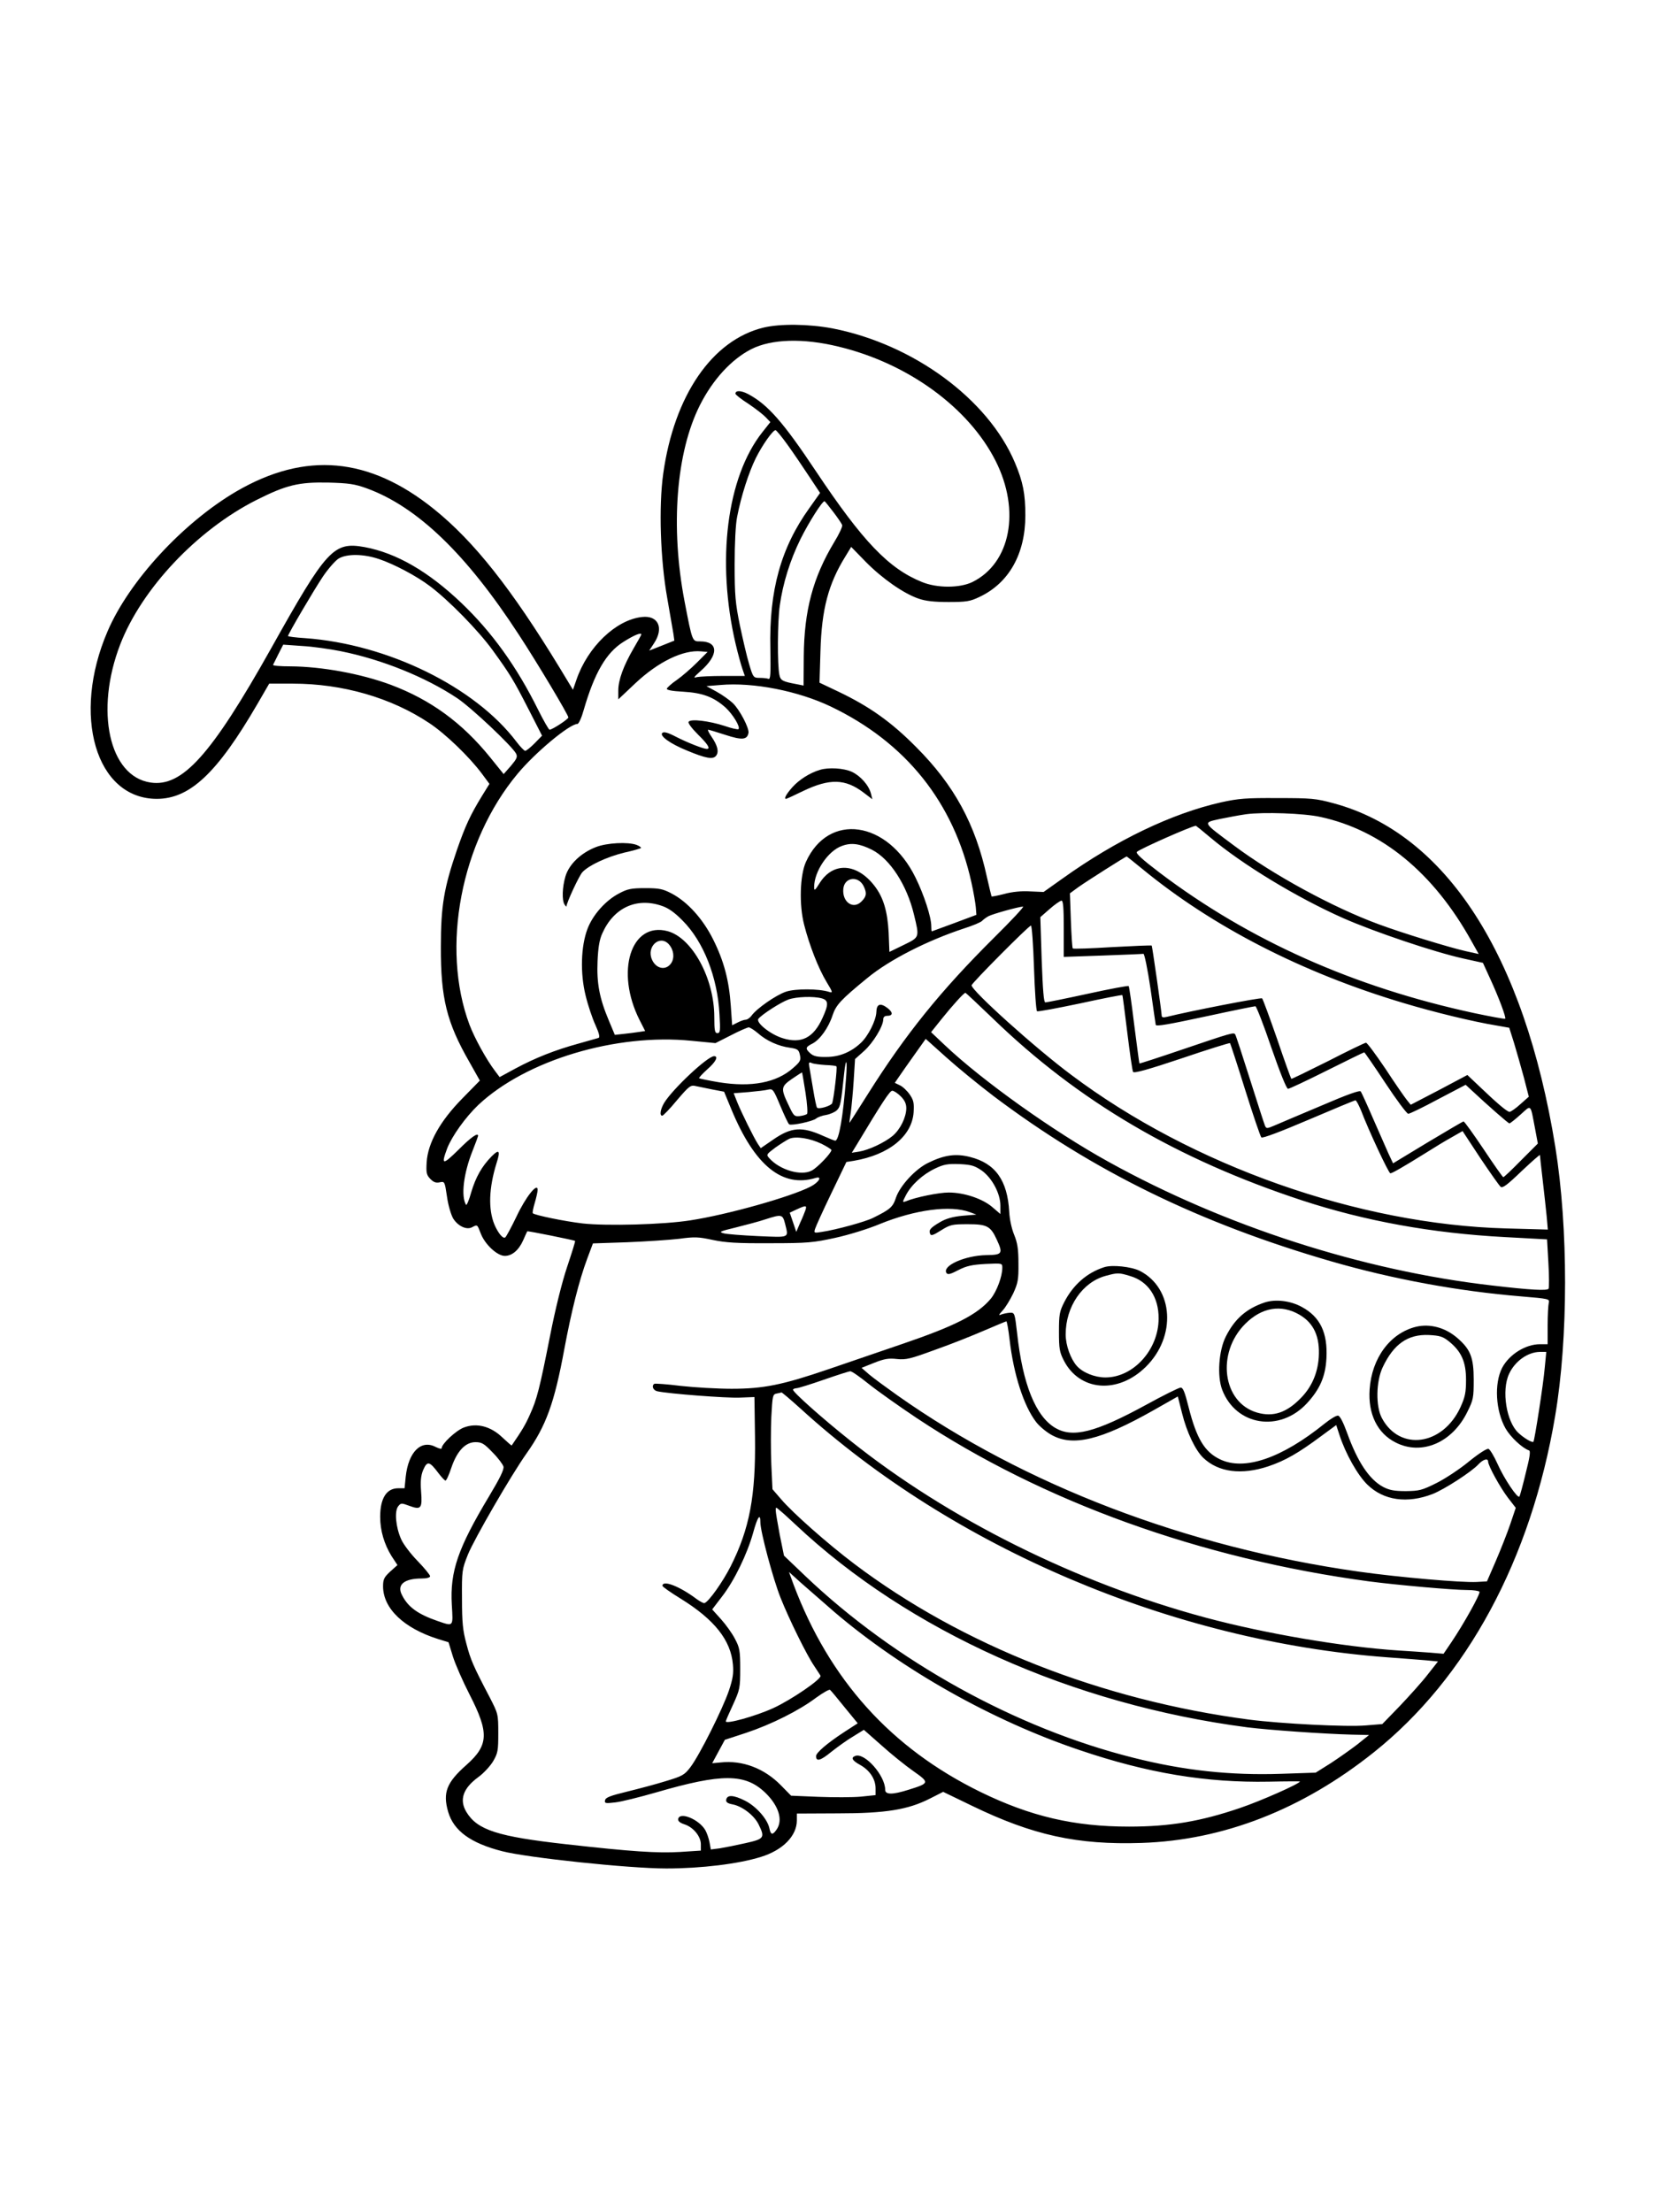 <?xml version="1.0" standalone="no"?>
<!DOCTYPE svg PUBLIC "-//W3C//DTD SVG 20010904//EN"
 "http://www.w3.org/TR/2001/REC-SVG-20010904/DTD/svg10.dtd">
<svg version="1.0" xmlns="http://www.w3.org/2000/svg"
 width="864pt" height="1152pt" viewBox="0 0 864 1152"
 preserveAspectRatio="xMidYMid meet">

<g transform="translate(0,1152) scale(0.1,-0.1)"
fill="#000000" stroke="none">
<path d="M3976 9814 c-267 -65 -465 -353 -522 -761 -24 -171 -15 -447 21 -648
14 -82 29 -166 32 -185 l5 -36 -65 -26 -66 -26 25 38 c53 80 22 147 -63 137
-136 -15 -283 -157 -341 -327 l-18 -52 -69 114 c-251 412 -446 659 -655 827
-338 272 -670 301 -1029 92 -278 -163 -559 -467 -671 -729 -188 -437 -61 -871
256 -872 173 0 315 134 524 493 l62 107 122 0 c260 0 513 -73 711 -205 85 -56
209 -176 274 -263 l40 -54 -39 -63 c-61 -100 -86 -154 -130 -280 -68 -199 -84
-292 -84 -505 -1 -267 30 -394 149 -601 l54 -96 -92 -94 c-115 -117 -179 -231
-185 -332 -3 -53 -1 -65 18 -85 17 -18 30 -23 49 -19 27 6 27 5 39 -75 6 -44
21 -94 32 -113 25 -40 70 -61 98 -46 29 15 27 16 46 -33 22 -57 86 -116 125
-116 38 0 73 30 96 82 10 24 20 44 21 46 2 3 245 -46 249 -50 2 -2 -17 -62
-41 -134 -27 -80 -62 -221 -89 -359 -55 -278 -69 -332 -105 -411 -23 -52 -40
-81 -95 -161 -1 -2 -22 17 -48 41 -61 59 -134 78 -202 52 -41 -16 -115 -85
-115 -108 0 -5 -14 -1 -31 7 -76 40 -142 -26 -156 -155 l-6 -60 -33 0 c-61 0
-94 -52 -94 -149 0 -72 21 -142 59 -204 l31 -47 -38 -34 c-32 -30 -37 -40 -37
-78 1 -115 109 -217 286 -273 l55 -17 23 -75 c13 -41 52 -130 87 -198 102
-199 99 -263 -17 -366 -103 -91 -124 -144 -95 -244 29 -99 117 -163 281 -205
131 -34 662 -90 855 -90 182 0 377 24 492 60 115 35 188 110 188 190 l0 36
213 1 c250 0 366 19 480 77 l69 35 151 -73 c316 -153 548 -204 882 -193 426
14 837 174 1210 472 485 387 818 1004 944 1750 69 406 69 980 1 1403 -162
1000 -569 1631 -1155 1789 -92 25 -116 27 -290 27 -164 1 -204 -2 -295 -22
-257 -58 -547 -197 -825 -396 l-100 -71 -70 3 c-43 3 -94 -2 -134 -13 -35 -9
-65 -15 -67 -13 -1 2 -12 47 -24 100 -60 276 -170 479 -370 679 -128 129 -240
209 -403 287 l-99 47 5 165 c6 216 41 349 129 491 l31 51 76 -78 c86 -87 196
-164 274 -191 37 -13 81 -18 157 -18 92 0 112 3 160 26 154 72 240 224 240
425 0 112 -12 174 -54 274 -140 332 -530 618 -951 700 -123 23 -271 25 -359 4z
m391 -99 c362 -87 678 -318 818 -595 131 -259 78 -533 -121 -631 -66 -32 -184
-32 -262 0 -174 70 -309 212 -552 576 -171 257 -252 349 -354 403 -36 19 -66
20 -66 2 0 -5 30 -29 68 -53 37 -25 78 -57 90 -70 l24 -25 -42 -53 c-185 -234
-240 -670 -139 -1102 12 -51 28 -109 35 -129 l13 -38 -112 0 c-62 0 -123 -3
-137 -6 -21 -6 -18 -1 18 31 96 84 95 155 -2 155 -41 0 -40 -4 -81 209 -74
386 -44 775 80 1021 67 133 164 239 268 292 105 53 270 58 454 13z m-265 -512
c31 -43 81 -117 112 -164 l57 -86 -56 -79 c-148 -206 -210 -429 -203 -732 2
-132 1 -161 -10 -157 -8 3 -28 5 -46 5 -32 0 -34 2 -55 73 -12 40 -33 131 -48
202 -23 113 -27 154 -27 315 0 110 5 211 13 249 21 109 61 232 97 305 35 70
89 146 103 146 4 0 33 -35 63 -77z m-2192 -226 c263 -96 518 -341 792 -762 97
-148 258 -418 258 -431 0 -9 -84 -64 -98 -64 -4 0 -31 47 -60 105 -111 224
-240 403 -398 554 -173 165 -339 261 -505 292 -162 29 -197 -9 -488 -529 -311
-554 -462 -722 -627 -697 -216 32 -291 374 -158 719 112 290 400 596 709 752
157 79 221 94 375 91 106 -3 136 -7 200 -30z m2429 -122 c23 -30 44 -61 47
-69 3 -7 -16 -48 -42 -90 -110 -183 -156 -354 -158 -594 l-1 -152 -35 7 c-75
14 -85 19 -91 49 -11 49 -10 278 2 360 16 116 54 238 109 349 43 86 112 195
124 195 2 0 22 -25 45 -55z m-2366 -246 c78 -26 196 -88 267 -142 97 -73 250
-229 325 -332 94 -130 109 -155 190 -313 l68 -133 -39 -40 c-21 -21 -43 -39
-49 -39 -5 0 -26 22 -45 47 -216 286 -671 509 -1102 540 -48 3 -88 8 -88 11 0
10 135 240 182 310 27 40 64 82 81 93 43 26 130 25 210 -2z m1367 -393 c0 -2
-18 -35 -40 -72 -53 -91 -80 -165 -80 -220 l0 -46 89 84 c119 112 249 175 342
166 l34 -3 -55 -55 c-30 -30 -77 -71 -104 -90 -28 -19 -51 -40 -53 -46 -3 -7
26 -13 85 -16 102 -6 159 -28 220 -82 39 -36 79 -102 68 -113 -3 -3 -36 4 -73
17 -81 26 -177 38 -187 21 -4 -6 17 -34 48 -65 52 -51 68 -76 47 -76 -17 0
-97 31 -158 62 -46 24 -66 29 -74 21 -15 -15 41 -56 130 -92 96 -40 134 -47
150 -27 16 20 9 52 -23 99 -14 20 -22 37 -18 37 4 0 44 -12 90 -27 86 -28 113
-26 120 10 5 24 -46 122 -82 156 -17 16 -55 43 -84 59 l-53 29 73 6 c171 15
404 -31 574 -112 391 -187 641 -499 733 -916 11 -49 21 -108 23 -130 l3 -39
-115 -43 c-63 -23 -116 -43 -117 -43 -2 0 -3 12 -3 28 0 46 -38 163 -82 252
-146 298 -454 341 -571 81 -31 -69 -36 -223 -9 -327 27 -106 74 -227 117 -298
33 -54 33 -58 12 -51 -54 17 -175 17 -223 1 -52 -17 -155 -89 -180 -125 -8
-11 -22 -21 -30 -21 -8 0 -28 -7 -43 -15 l-28 -14 -7 100 c-9 134 -36 235 -92
347 -54 108 -134 196 -216 239 -46 24 -64 28 -138 28 -72 0 -92 -4 -135 -27
-70 -36 -137 -111 -165 -184 -35 -91 -39 -233 -10 -349 12 -50 35 -118 51
-153 20 -44 24 -64 16 -67 -7 -2 -54 -15 -106 -30 -120 -33 -224 -74 -328
-130 l-81 -44 -24 32 c-45 59 -107 172 -133 241 -150 401 -45 952 250 1306 92
111 271 260 312 260 7 0 22 33 33 73 56 193 117 298 206 354 57 36 94 51 94
39z m-1566 -87 c215 -43 442 -135 606 -244 74 -49 288 -251 308 -290 8 -17 3
-27 -27 -63 l-38 -43 -71 88 c-145 179 -309 299 -517 377 -156 58 -360 95
-523 96 -52 0 -92 3 -90 8 2 4 15 29 28 56 l25 49 99 -7 c55 -3 145 -16 200
-27z m5102 -863 c320 -69 590 -291 788 -648 l37 -66 -68 15 c-88 20 -332 95
-453 140 -237 87 -551 258 -755 411 -165 123 -162 117 -73 137 40 8 102 20
138 25 90 12 300 5 386 -14z m-573 -107 c167 -141 451 -313 692 -420 163 -72
475 -177 624 -210 l104 -23 37 -81 c44 -95 85 -204 79 -210 -3 -2 -75 11 -160
29 -627 135 -1172 378 -1639 731 -92 70 -127 102 -119 109 17 16 279 132 307
136 1 0 35 -27 75 -61z m-1762 -64 c94 -48 182 -183 219 -338 29 -120 30 -117
-54 -158 l-74 -36 -4 101 c-6 110 -27 182 -73 242 -92 120 -216 127 -286 16
-25 -40 -29 -43 -29 -21 0 81 73 189 145 214 48 18 92 12 156 -20z m1407 -99
c367 -302 834 -542 1364 -700 157 -47 358 -96 480 -116 l68 -12 25 -79 c13
-43 36 -124 51 -179 l26 -101 -44 -39 c-24 -22 -49 -39 -56 -40 -13 0 -66 45
-163 138 l-57 54 -147 -78 -148 -77 -21 26 c-12 15 -62 87 -111 162 -50 74
-95 135 -101 135 -6 0 -95 -43 -198 -96 -104 -52 -190 -94 -191 -92 -2 2 -36
95 -74 208 -39 112 -74 207 -78 211 -6 6 -379 -67 -495 -96 -20 -5 -28 -3 -28
6 -1 26 -49 361 -52 365 -2 2 -95 -2 -206 -8 -111 -7 -203 -10 -205 -7 -3 2
-7 68 -10 146 l-5 141 45 33 c44 31 245 159 251 159 1 0 37 -29 80 -64z
m-1449 -93 c16 -35 14 -51 -13 -78 -43 -43 -101 -2 -94 67 6 61 80 70 107 11z
m1041 -219 l0 -147 202 7 c112 4 207 8 213 9 5 1 22 -81 37 -183 14 -102 27
-186 27 -187 3 -9 66 2 275 47 129 28 238 50 244 50 5 0 43 -97 83 -215 44
-127 79 -215 87 -215 7 0 98 43 202 95 104 52 192 95 195 95 2 0 52 -72 110
-160 58 -88 112 -160 119 -160 8 0 78 34 156 76 l143 75 26 -24 c92 -86 196
-177 202 -177 4 0 30 21 58 46 58 52 50 59 76 -76 l14 -75 -87 -87 c-48 -49
-89 -88 -93 -88 -3 0 -49 65 -102 145 -54 80 -100 145 -105 145 -4 0 -88 -50
-187 -109 l-180 -109 -24 51 c-13 29 -49 111 -80 182 -31 72 -60 135 -64 141
-5 8 -69 -15 -204 -73 -109 -46 -218 -92 -243 -103 -42 -18 -45 -18 -52 -2 -4
9 -39 118 -78 241 -39 123 -73 228 -77 234 -7 12 -16 10 -272 -77 -123 -42
-225 -75 -227 -74 -1 2 -13 92 -27 201 -13 108 -26 199 -29 202 -3 3 -99 -15
-213 -40 -115 -25 -214 -45 -221 -45 -8 0 -13 61 -19 222 l-7 222 48 42 c27
24 55 43 62 44 9 0 12 -36 12 -146z m-2094 119 c34 -11 67 -34 109 -77 109
-109 182 -295 192 -488 5 -86 4 -98 -11 -98 -13 0 -16 13 -16 84 0 201 -115
412 -243 447 -191 51 -274 -210 -146 -463 l29 -57 -33 -5 c-17 -3 -53 -7 -79
-10 l-46 -5 -31 74 c-49 116 -64 195 -59 310 3 71 10 113 25 145 59 133 178
188 309 143z m1732 -165 c-280 -278 -462 -504 -658 -815 -52 -83 -96 -151 -96
-150 -1 1 2 26 7 55 4 29 11 104 15 165 l7 112 47 42 c47 42 100 129 100 165
0 11 7 18 19 18 32 0 33 17 4 40 -38 29 -58 23 -59 -21 -2 -44 -43 -125 -81
-160 -51 -48 -112 -73 -179 -73 -47 -1 -67 4 -83 18 -28 25 -27 33 9 51 40 20
85 83 106 148 18 54 43 81 181 194 115 95 312 195 503 258 47 15 90 33 95 40
6 6 20 17 33 24 23 12 156 49 180 50 8 1 -60 -72 -150 -161z m207 -158 c4
-121 11 -223 16 -226 5 -3 106 16 225 41 119 26 217 45 219 43 2 -2 13 -90 26
-196 13 -105 26 -197 30 -204 5 -8 78 12 254 71 135 46 248 81 251 79 2 -3 38
-112 79 -244 41 -131 79 -242 84 -247 6 -6 103 31 246 92 129 55 239 101 244
101 5 0 17 -24 29 -52 39 -103 144 -328 153 -328 9 0 65 32 184 106 44 28 105
65 136 82 l56 32 92 -140 c51 -76 99 -144 106 -150 10 -9 34 9 109 81 53 50
96 88 96 84 0 -4 6 -61 14 -128 8 -67 17 -153 21 -191 l6 -69 -218 6 c-767 21
-1633 326 -2263 799 -187 139 -520 439 -520 467 0 11 298 311 309 311 5 0 12
-99 16 -220z m-1902 123 c26 -29 31 -70 13 -98 -27 -41 -80 -31 -101 19 -29
67 41 130 88 79z m1688 -387 c444 -430 957 -732 1610 -947 330 -108 678 -171
1055 -191 l221 -12 7 -123 c4 -68 4 -128 1 -134 -8 -11 -91 -7 -295 17 -672
77 -1392 309 -1997 644 -288 159 -655 421 -851 606 l-73 69 56 70 c57 71 115
135 123 135 2 0 67 -61 143 -134z m-891 105 c35 -10 36 -31 4 -101 -47 -105
-111 -137 -209 -106 -64 20 -141 82 -125 101 20 24 117 86 156 100 41 15 132
18 174 6z m-332 -182 c44 -39 106 -67 166 -75 40 -6 46 -10 52 -38 6 -27 2
-35 -36 -68 -86 -76 -216 -101 -385 -74 -54 9 -101 19 -104 21 -2 3 17 23 42
46 45 39 60 69 36 69 -34 0 -215 -170 -260 -243 -20 -34 -25 -67 -10 -67 5 0
40 36 77 81 64 75 71 80 99 73 17 -3 56 -12 88 -18 l58 -11 38 -92 c121 -292
265 -410 439 -357 37 11 16 -24 -28 -46 -104 -53 -430 -145 -625 -175 -139
-22 -436 -30 -561 -16 -94 11 -249 43 -259 53 -3 3 2 27 10 54 8 27 15 58 15
68 0 41 -63 -38 -111 -141 -27 -56 -53 -104 -58 -107 -12 -8 -37 23 -56 67
-33 80 -29 191 11 320 21 65 14 75 -25 36 -52 -53 -83 -108 -107 -188 -11 -41
-24 -70 -27 -65 -27 45 -13 163 34 281 16 40 29 76 29 78 0 19 -36 -6 -102
-72 -83 -82 -92 -81 -59 7 25 64 95 162 162 226 248 233 718 374 1111 334
l124 -12 79 40 c44 23 86 41 94 42 7 0 29 -14 49 -31z m1224 -325 c521 -393
1076 -664 1763 -863 322 -93 661 -155 988 -182 143 -12 148 -13 143 -33 -3
-12 -6 -65 -6 -118 l0 -98 -40 0 c-75 0 -160 -53 -197 -123 -42 -82 -34 -224
18 -316 26 -45 87 -102 122 -114 9 -3 4 -36 -17 -118 -15 -63 -30 -118 -33
-122 -8 -14 -80 93 -114 170 -18 40 -39 75 -47 78 -8 3 -49 -23 -101 -65 -47
-39 -124 -90 -170 -113 -76 -38 -90 -41 -160 -42 -59 0 -85 5 -118 22 -72 39
-133 130 -188 283 -19 52 -36 86 -46 88 -9 2 -40 -17 -70 -41 -224 -181 -419
-248 -546 -186 -79 38 -121 107 -162 268 -21 84 -30 106 -43 105 -10 -1 -91
-41 -180 -90 -264 -144 -381 -173 -472 -120 -102 60 -170 227 -199 494 -12
104 -13 107 -37 106 -14 -1 -34 -5 -45 -9 -16 -7 -15 -3 7 21 15 16 39 56 55
89 24 53 28 71 27 155 0 75 -5 107 -22 149 -13 31 -24 81 -26 120 -9 164 -72
253 -204 286 -74 19 -134 11 -219 -31 -66 -32 -146 -119 -167 -181 -16 -49
-30 -61 -119 -105 -39 -20 -192 -62 -266 -73 -42 -7 -43 -6 -36 16 4 13 42 97
85 186 l78 162 38 6 c183 31 303 128 312 252 3 49 0 64 -20 93 -13 19 -36 41
-51 48 l-27 13 22 32 c12 18 48 69 80 114 l59 83 107 -96 c59 -53 169 -143
244 -200z m-874 160 c30 -1 56 -4 58 -7 6 -5 -14 -169 -22 -192 -6 -14 -70
-33 -79 -23 -3 3 -12 45 -20 94 -8 49 -17 102 -20 118 -4 24 -2 27 13 20 9 -4
41 -8 70 -10z m108 -71 c-15 -198 -37 -323 -56 -323 -4 0 -32 11 -61 24 -112
51 -168 47 -263 -19 l-64 -44 -15 22 c-22 34 -85 162 -107 216 l-19 48 77 6
c42 4 89 9 103 13 24 5 27 1 63 -85 21 -50 41 -93 46 -96 13 -8 124 16 140 30
8 7 32 16 53 19 21 4 46 15 56 25 18 18 21 36 37 189 10 94 18 74 10 -25z
m-211 -73 c9 -57 12 -107 8 -111 -5 -4 -21 -9 -38 -11 -28 -3 -32 1 -58 57
-42 87 -40 97 18 137 28 19 51 34 52 33 1 -1 9 -48 18 -105z m496 -19 c21 -21
29 -39 29 -63 -1 -47 -31 -109 -71 -143 -42 -35 -125 -74 -175 -82 l-38 -6 21
34 c139 231 177 289 190 289 8 0 28 -13 44 -29z m-413 -247 c28 -14 52 -29 52
-33 0 -15 -73 -92 -103 -107 -55 -29 -165 3 -220 64 -17 19 -17 20 31 56 27
19 60 40 73 46 34 14 106 3 167 -26z m834 -139 c54 -38 98 -120 98 -183 l0
-44 -42 36 c-51 44 -147 76 -227 76 -51 0 -171 -24 -224 -46 -18 -6 -18 -5 1
32 28 54 87 108 152 139 46 22 66 25 127 23 61 -3 78 -8 115 -33z m-917 -206
c-4 -11 -16 -42 -28 -67 l-20 -47 -17 50 -17 50 36 17 c48 22 54 22 46 -3z
m855 -11 l35 -13 -72 -6 c-52 -5 -86 -15 -117 -33 -51 -30 -60 -41 -52 -61 4
-12 16 -8 57 18 48 30 58 32 140 32 99 0 118 -10 150 -80 34 -73 29 -80 -54
-81 -111 -2 -231 -55 -208 -93 7 -10 20 -7 62 15 43 22 71 28 142 32 87 4 87
4 87 -20 0 -45 -29 -123 -60 -161 -69 -82 -183 -141 -465 -237 -115 -39 -286
-98 -380 -130 -240 -82 -339 -102 -505 -102 -74 0 -193 7 -265 15 -71 9 -133
13 -137 11 -16 -10 -7 -34 15 -39 59 -13 361 -36 429 -33 l77 3 3 -210 c4
-304 -28 -476 -127 -672 -40 -79 -113 -183 -136 -191 -4 -2 -23 8 -41 21 -89
67 -178 101 -178 69 0 -5 43 -35 95 -67 176 -109 261 -216 272 -343 4 -45 0
-74 -21 -136 -33 -97 -153 -336 -200 -398 -31 -41 -42 -47 -128 -73 -51 -16
-142 -40 -203 -55 -86 -21 -111 -30 -114 -45 -3 -16 2 -17 53 -11 30 3 126 27
213 52 344 100 464 99 569 -2 70 -68 93 -143 58 -192 -20 -29 -30 -28 -37 7
-10 48 -68 114 -127 144 -60 30 -93 32 -98 5 -2 -12 6 -19 32 -24 50 -9 112
-56 136 -103 35 -71 31 -77 -67 -99 -49 -11 -109 -23 -134 -27 l-47 -6 -7 38
c-4 21 -14 49 -22 63 -33 56 -133 97 -141 58 -2 -11 8 -20 32 -28 47 -15 86
-63 86 -104 l0 -33 -108 -7 c-119 -7 -254 2 -592 40 -358 40 -464 74 -521 168
-38 63 -18 123 61 181 28 20 63 58 78 83 25 43 27 56 27 147 0 99 -1 101 -44
185 -87 166 -100 196 -122 280 -19 70 -23 112 -23 235 -1 146 0 152 31 230 34
83 225 413 305 526 102 144 145 262 197 544 37 198 77 357 119 470 l30 80 178
6 c99 4 220 12 271 18 81 11 101 10 175 -6 67 -14 125 -18 298 -17 196 0 226
3 340 28 69 15 173 47 232 72 185 75 367 99 468 62z m-961 -62 c18 -74 27 -70
-141 -63 -84 4 -166 10 -181 15 -25 7 -17 10 65 30 51 13 121 31 153 42 87 28
91 27 104 -24z m1169 -603 c21 -181 74 -345 138 -428 15 -20 50 -50 78 -66
112 -64 256 -30 535 128 l125 71 22 -87 c25 -101 70 -194 111 -233 79 -75 199
-90 338 -44 89 30 158 70 275 157 l79 58 17 -52 c32 -98 94 -208 145 -258 85
-83 208 -100 340 -49 61 24 202 115 238 154 25 27 51 34 51 15 0 -21 62 -134
103 -188 l41 -53 -29 -86 c-16 -47 -50 -133 -75 -191 l-46 -106 -54 -3 c-77
-4 -403 24 -615 54 -894 127 -1738 449 -2402 918 -59 42 -126 91 -147 109
l-39 34 65 26 c53 21 76 25 119 20 48 -5 71 1 199 48 80 28 195 74 255 100 61
26 113 48 116 48 3 1 11 -43 17 -96z m2787 -145 c-7 -85 -53 -379 -59 -386 -7
-6 -49 19 -78 46 -63 58 -89 221 -49 307 30 66 97 114 160 115 l34 0 -8 -82z
m-3522 -84 c45 -36 159 -117 252 -179 655 -435 1478 -732 2355 -850 145 -19
437 -45 512 -45 31 0 59 -4 63 -9 6 -10 -82 -168 -147 -264 l-40 -59 -71 6
c-40 3 -112 8 -162 11 -291 19 -695 88 -1005 171 -674 181 -1344 515 -1853
923 -147 117 -297 251 -297 264 0 4 8 7 18 8 9 0 73 20 142 44 69 24 131 44
138 44 8 1 50 -29 95 -65z m-353 -130 c795 -725 1936 -1210 3050 -1294 80 -6
173 -13 207 -16 l62 -6 -52 -66 c-28 -37 -94 -110 -145 -164 l-93 -96 -85 -7
c-98 -9 -444 9 -607 30 -769 101 -1498 388 -2059 812 -139 105 -321 266 -381
337 l-44 51 -6 129 c-3 71 -3 182 0 247 6 110 7 118 27 122 12 2 23 5 26 6 3
0 48 -38 100 -85z m-1605 -227 c29 -29 54 -63 57 -74 4 -15 -18 -60 -75 -155
-162 -270 -204 -391 -194 -565 7 -117 10 -113 -75 -84 -101 35 -153 72 -184
134 -29 54 10 87 102 87 27 0 44 5 44 12 0 6 -29 42 -65 79 -36 37 -75 88 -86
114 -28 63 -35 144 -16 170 15 19 17 19 60 3 60 -22 67 -13 60 76 -4 52 -1 81
10 109 22 51 33 49 81 -15 16 -21 32 -38 36 -38 5 0 18 29 30 65 29 87 73 135
126 135 33 0 45 -7 89 -53z m1580 -378 c588 -553 1440 -935 2351 -1054 113
-14 392 -34 546 -38 l88 -2 -61 -49 c-34 -26 -96 -70 -139 -98 l-78 -49 -178
-6 c-266 -9 -507 17 -769 83 -613 153 -1245 503 -1711 947 l-111 106 -22 108
c-11 59 -21 117 -21 127 0 19 0 19 22 0 13 -10 50 -44 83 -75z m-185 14 c0
-49 66 -295 105 -393 44 -111 136 -298 175 -355 14 -22 30 -45 33 -51 9 -16
-152 -126 -246 -169 -92 -42 -247 -85 -247 -69 0 4 17 43 38 88 35 77 37 86
37 186 0 94 -3 110 -27 155 -14 28 -47 74 -73 103 l-46 51 52 68 c64 83 130
220 161 330 23 84 38 106 38 56z m385 -467 c354 -302 824 -567 1279 -720 354
-120 658 -170 984 -164 89 2 162 2 162 1 0 -11 -205 -102 -312 -138 -205 -70
-365 -97 -578 -97 -286 0 -513 53 -775 181 -465 228 -785 583 -972 1079 l-24
66 63 -57 c35 -31 113 -99 173 -151z m54 -497 l68 -83 -71 -46 c-87 -57 -146
-107 -146 -125 0 -30 23 -24 79 22 33 26 84 63 115 81 l55 34 93 -82 c51 -46
126 -106 166 -134 84 -59 83 -62 -26 -96 -85 -27 -122 -26 -122 0 0 74 -107
195 -156 176 -24 -9 -16 -24 26 -47 50 -28 80 -74 80 -122 l0 -35 -77 -8 c-43
-4 -142 -4 -220 -1 l-143 6 -53 54 c-86 88 -200 132 -315 119 l-43 -4 33 61
33 61 110 36 c132 44 276 116 365 183 36 26 69 45 73 41 5 -4 39 -45 76 -91z"/>
<path d="M4270 7511 c-53 -16 -108 -51 -143 -90 -32 -36 -46 -61 -33 -61 2 0
42 18 89 41 138 66 219 64 314 -8 l46 -35 -7 29 c-11 44 -55 93 -100 114 -42
19 -120 24 -166 10z"/>
<path d="M3104 7109 c-78 -30 -140 -89 -159 -152 -17 -57 -19 -125 -5 -147 5
-8 10 -13 10 -10 1 20 66 160 83 178 33 36 128 80 218 102 45 10 84 21 87 24
2 3 -7 10 -22 16 -45 17 -156 11 -212 -11z"/>
<path d="M5750 4921 c-90 -29 -161 -92 -207 -181 -25 -49 -28 -65 -28 -155 0
-87 3 -106 25 -149 82 -161 282 -177 427 -34 161 158 145 410 -31 500 -44 22
-145 33 -186 19z m136 -46 c93 -27 149 -110 148 -221 0 -162 -131 -307 -277
-307 -55 0 -118 25 -149 60 -32 36 -58 107 -58 164 0 145 87 272 208 305 62
17 70 17 128 -1z"/>
<path d="M6585 4737 c-94 -32 -155 -85 -201 -177 -37 -73 -46 -206 -19 -277
72 -188 300 -224 442 -70 67 73 96 139 101 234 7 132 -32 215 -128 267 -60 33
-138 42 -195 23z m182 -63 c76 -44 108 -116 101 -223 -6 -83 -37 -153 -91
-209 -76 -79 -146 -102 -230 -78 -180 52 -214 310 -62 462 86 86 187 103 282
48z"/>
<path d="M7375 4611 c-135 -33 -231 -163 -242 -326 -9 -128 40 -229 136 -277
136 -69 295 0 373 160 31 62 33 74 33 167 0 117 -17 159 -87 219 -62 53 -141
74 -213 57z m172 -77 c64 -52 88 -106 88 -199 0 -67 -5 -90 -29 -143 -92 -200
-316 -231 -409 -57 -33 61 -31 191 4 265 57 121 131 173 241 168 57 -3 73 -8
105 -34z"/>
</g>
</svg>
